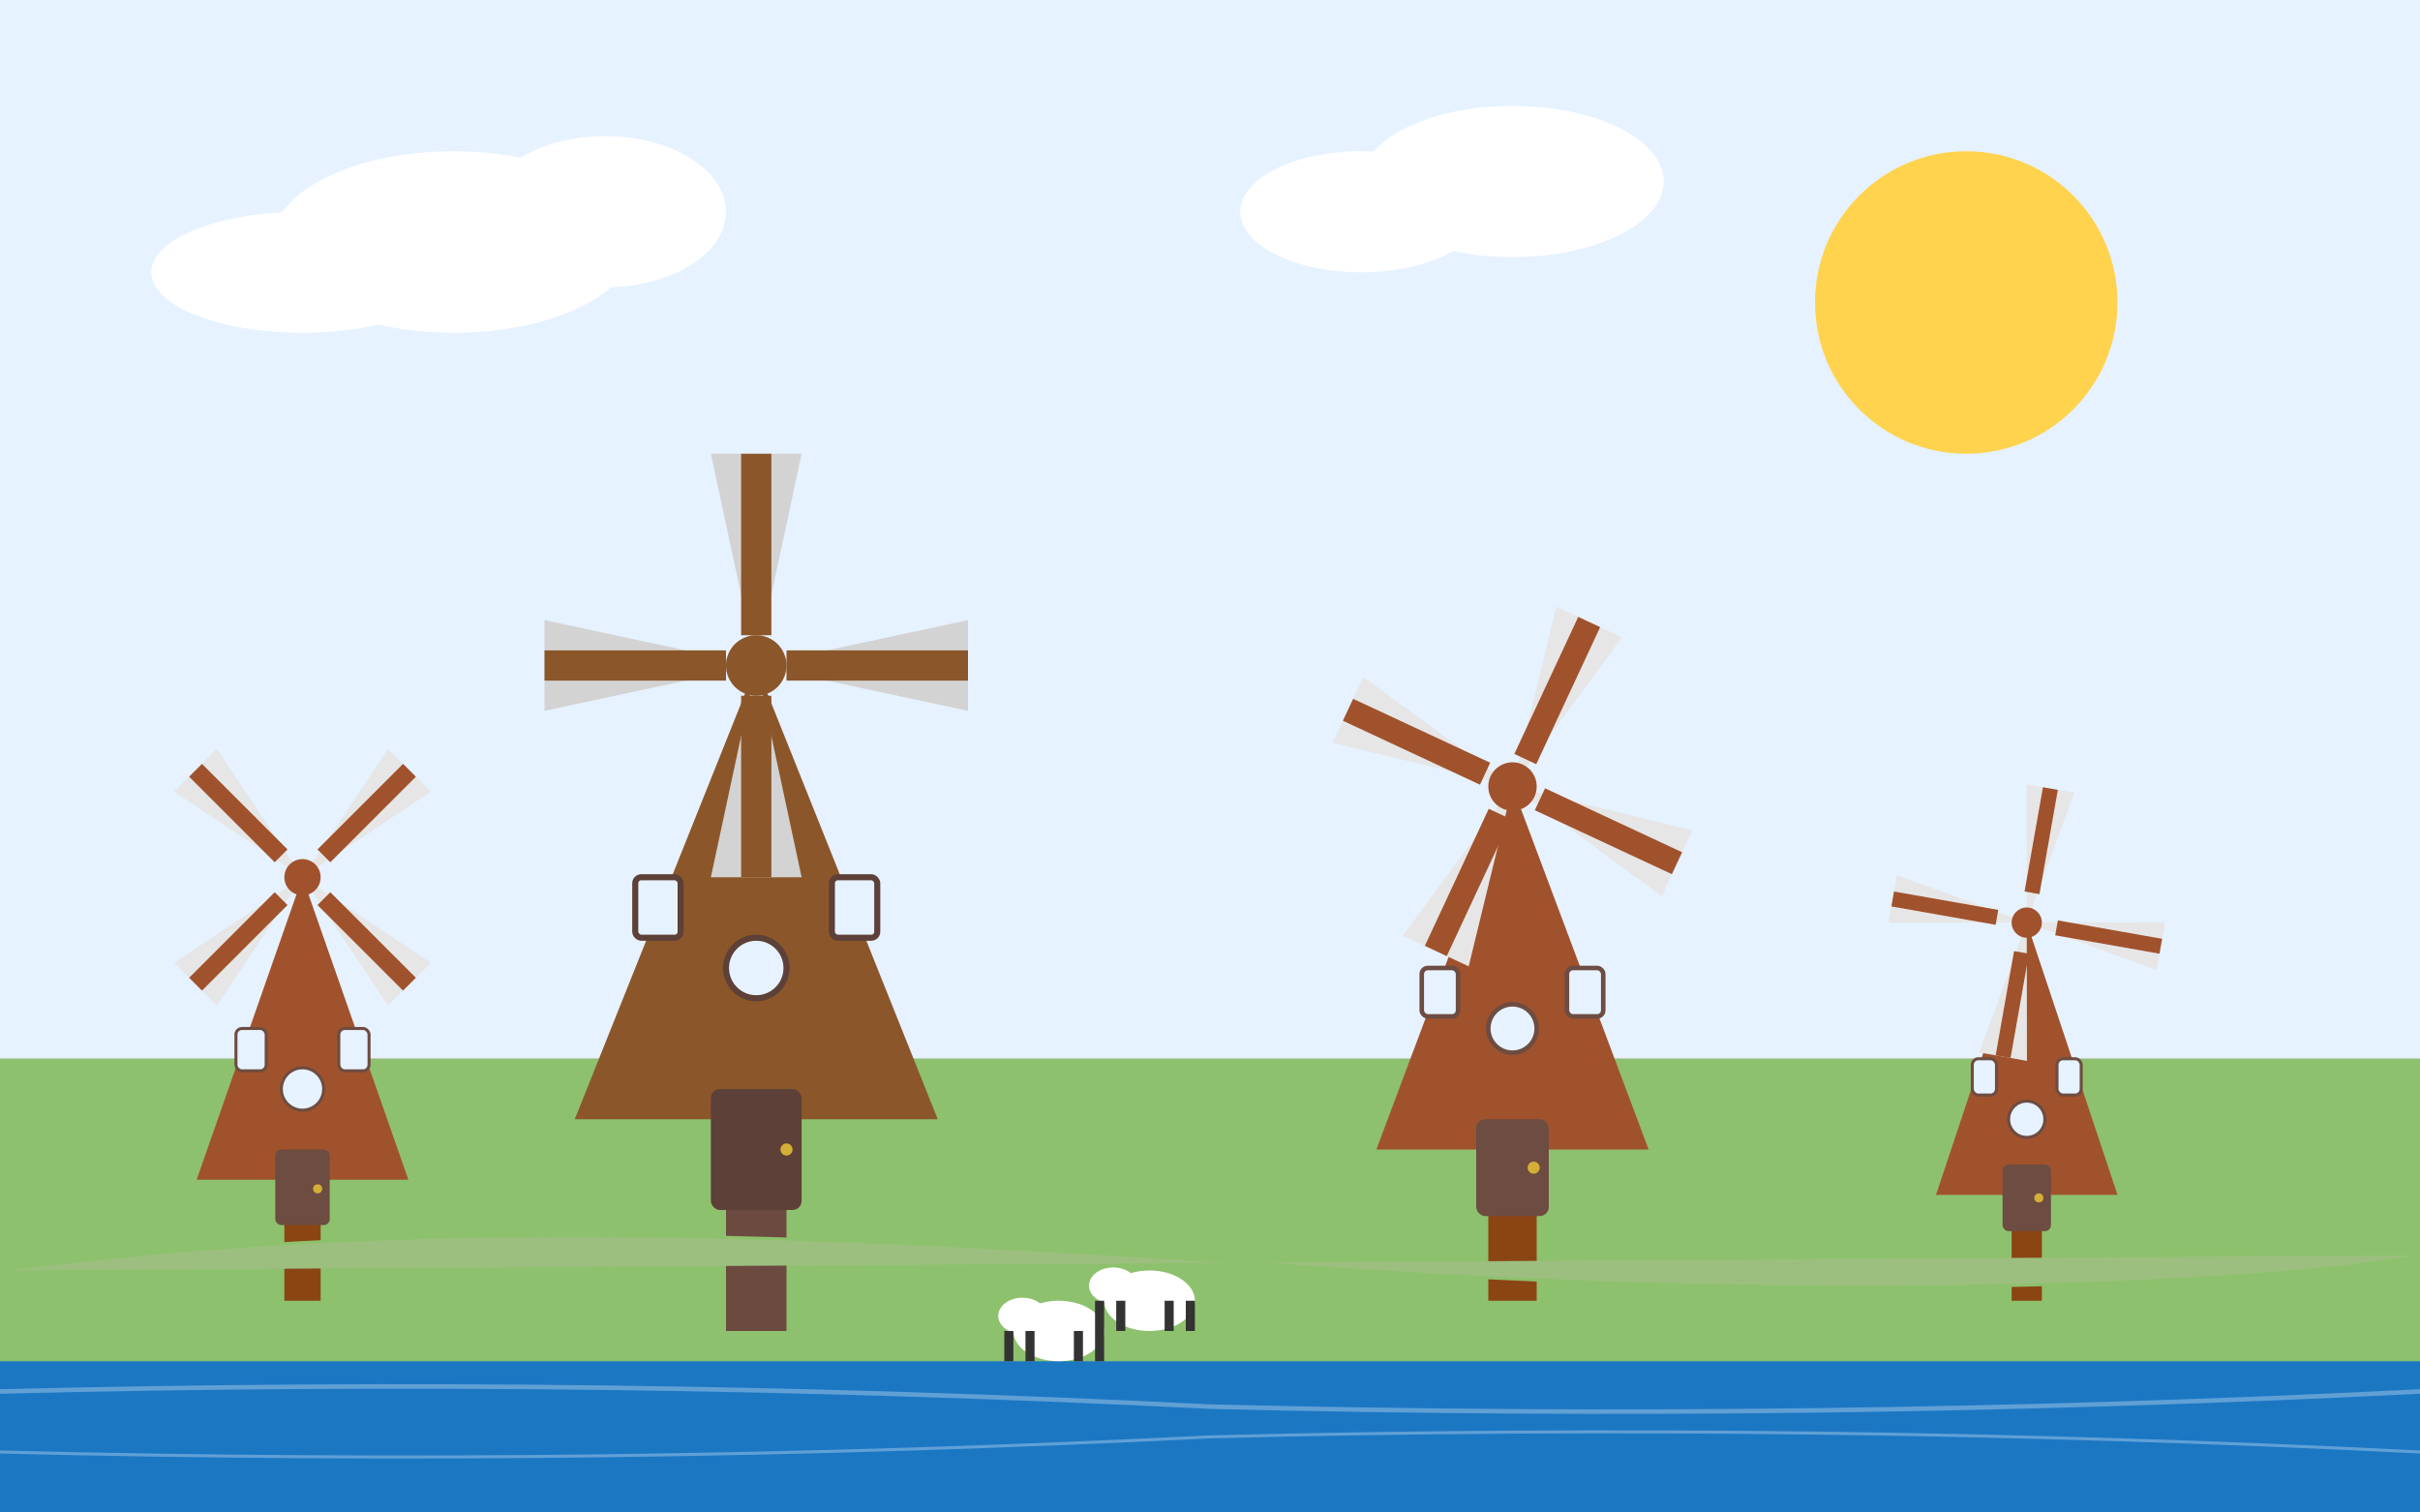 <svg xmlns="http://www.w3.org/2000/svg" width="800" height="500" viewBox="0 0 800 500">
  <rect x="0" y="0" width="800" height="500" fill="#808080" stroke="none"/>
  <!-- Sky Background -->
  <rect width="800" height="350" fill="#E6F2FF" />
  
  <!-- Grass Background -->
  <rect y="350" width="800" height="150" fill="#8EC16D" />
  
  <!-- Water in the foreground -->
  <rect y="450" width="800" height="50" fill="#1C77C3" />
  <g opacity="0.3">
    <path d="M0 460 Q200 455, 400 465 Q600 470, 800 460" stroke="#FFFFFF" stroke-width="1.5" fill="none" />
    <path d="M0 480 Q200 485, 400 475 Q600 470, 800 480" stroke="#FFFFFF" stroke-width="1" fill="none" />
  </g>
  
  <!-- Sun -->
  <circle cx="650" cy="100" r="50" fill="#FFD34E" />
  
  <!-- Clouds -->
  <g fill="#FFFFFF">
    <ellipse cx="150" cy="80" rx="60" ry="30" />
    <ellipse cx="200" cy="70" rx="40" ry="25" />
    <ellipse cx="100" cy="90" rx="50" ry="20" />
    
    <ellipse cx="500" cy="60" rx="50" ry="25" />
    <ellipse cx="450" cy="70" rx="40" ry="20" />
  </g>
  
  <!-- Windmill 1 (Large, Foreground) -->
  <g transform="translate(250, 370)">
    <!-- Base -->
    <path d="M-60 0 L0 -150 L60 0 Z" fill="#8B572A" />
    <rect x="-10" y="-10" width="20" height="80" fill="#6C4A3F" />
    
    <!-- Door -->
    <rect x="-15" y="-10" width="30" height="40" rx="3" fill="#5D4037" />
    <circle cx="10" cy="10" r="2" fill="#D4AF37" /> <!-- Doorknob -->
    
    <!-- Windows -->
    <rect x="-40" y="-80" width="15" height="20" rx="2" fill="#E6F2FF" stroke="#5D4037" stroke-width="2" />
    <rect x="25" y="-80" width="15" height="20" rx="2" fill="#E6F2FF" stroke="#5D4037" stroke-width="2" />
    <circle cx="0" cy="-50" r="10" fill="#E6F2FF" stroke="#5D4037" stroke-width="2" />
    
    <!-- Windmill Blades -->
    <g transform="translate(0, -150)">
      <g transform="rotate(0)">
        <path d="M0 0 L-15 -70 L15 -70 Z" fill="#D3D3D3" />
        <rect x="-5" y="-70" width="10" height="60" fill="#8B572A" />
      </g>
      <g transform="rotate(90)">
        <path d="M0 0 L-15 -70 L15 -70 Z" fill="#D3D3D3" />
        <rect x="-5" y="-70" width="10" height="60" fill="#8B572A" />
      </g>
      <g transform="rotate(180)">
        <path d="M0 0 L-15 -70 L15 -70 Z" fill="#D3D3D3" />
        <rect x="-5" y="-70" width="10" height="60" fill="#8B572A" />
      </g>
      <g transform="rotate(270)">
        <path d="M0 0 L-15 -70 L15 -70 Z" fill="#D3D3D3" />
        <rect x="-5" y="-70" width="10" height="60" fill="#8B572A" />
      </g>
      <circle cx="0" cy="0" r="10" fill="#8B572A" />
    </g>
  </g>
  
  <!-- Windmill 2 (Medium, Middle Ground) -->
  <g transform="translate(500, 380)">
    <!-- Base -->
    <path d="M-45 0 L0 -120 L45 0 Z" fill="#A0522D" />
    <rect x="-8" y="-10" width="16" height="60" fill="#8B4513" />
    
    <!-- Door -->
    <rect x="-12" y="-10" width="24" height="32" rx="3" fill="#6D4C41" />
    <circle cx="7" cy="6" r="2" fill="#D4AF37" /> <!-- Doorknob -->
    
    <!-- Windows -->
    <rect x="-30" y="-60" width="12" height="16" rx="2" fill="#E6F2FF" stroke="#6D4C41" stroke-width="1.5" />
    <rect x="18" y="-60" width="12" height="16" rx="2" fill="#E6F2FF" stroke="#6D4C41" stroke-width="1.5" />
    <circle cx="0" cy="-40" r="8" fill="#E6F2FF" stroke="#6D4C41" stroke-width="1.5" />
    
    <!-- Windmill Blades -->
    <g transform="translate(0, -120)">
      <g transform="rotate(25)">
        <path d="M0 0 L-12 -60 L12 -60 Z" fill="#E6E6E6" />
        <rect x="-4" y="-60" width="8" height="50" fill="#A0522D" />
      </g>
      <g transform="rotate(115)">
        <path d="M0 0 L-12 -60 L12 -60 Z" fill="#E6E6E6" />
        <rect x="-4" y="-60" width="8" height="50" fill="#A0522D" />
      </g>
      <g transform="rotate(205)">
        <path d="M0 0 L-12 -60 L12 -60 Z" fill="#E6E6E6" />
        <rect x="-4" y="-60" width="8" height="50" fill="#A0522D" />
      </g>
      <g transform="rotate(295)">
        <path d="M0 0 L-12 -60 L12 -60 Z" fill="#E6E6E6" />
        <rect x="-4" y="-60" width="8" height="50" fill="#A0522D" />
      </g>
      <circle cx="0" cy="0" r="8" fill="#A0522D" />
    </g>
  </g>
  
  <!-- Windmill 3 (Small, Background) -->
  <g transform="translate(100, 390)">
    <!-- Base -->
    <path d="M-35 0 L0 -100 L35 0 Z" fill="#A0522D" />
    <rect x="-6" y="-10" width="12" height="50" fill="#8B4513" />
    
    <!-- Door -->
    <rect x="-9" y="-10" width="18" height="25" rx="2" fill="#6D4C41" />
    <circle cx="5" cy="3" r="1.5" fill="#D4AF37" /> <!-- Doorknob -->
    
    <!-- Windows -->
    <rect x="-22" y="-50" width="10" height="14" rx="2" fill="#E6F2FF" stroke="#6D4C41" stroke-width="1" />
    <rect x="12" y="-50" width="10" height="14" rx="2" fill="#E6F2FF" stroke="#6D4C41" stroke-width="1" />
    <circle cx="0" cy="-30" r="7" fill="#E6F2FF" stroke="#6D4C41" stroke-width="1" />
    
    <!-- Windmill Blades -->
    <g transform="translate(0, -100)">
      <g transform="rotate(45)">
        <path d="M0 0 L-10 -50 L10 -50 Z" fill="#E6E6E6" />
        <rect x="-3" y="-50" width="6" height="40" fill="#A0522D" />
      </g>
      <g transform="rotate(135)">
        <path d="M0 0 L-10 -50 L10 -50 Z" fill="#E6E6E6" />
        <rect x="-3" y="-50" width="6" height="40" fill="#A0522D" />
      </g>
      <g transform="rotate(225)">
        <path d="M0 0 L-10 -50 L10 -50 Z" fill="#E6E6E6" />
        <rect x="-3" y="-50" width="6" height="40" fill="#A0522D" />
      </g>
      <g transform="rotate(315)">
        <path d="M0 0 L-10 -50 L10 -50 Z" fill="#E6E6E6" />
        <rect x="-3" y="-50" width="6" height="40" fill="#A0522D" />
      </g>
      <circle cx="0" cy="0" r="6" fill="#A0522D" />
    </g>
  </g>
  
  <!-- Windmill 4 (Background) -->
  <g transform="translate(670, 395)">
    <!-- Base -->
    <path d="M-30 0 L0 -90 L30 0 Z" fill="#A0522D" />
    <rect x="-5" y="-10" width="10" height="45" fill="#8B4513" />
    
    <!-- Door -->
    <rect x="-8" y="-10" width="16" height="22" rx="2" fill="#6D4C41" />
    <circle cx="4" cy="1" r="1.5" fill="#D4AF37" /> <!-- Doorknob -->
    
    <!-- Windows -->
    <rect x="-18" y="-45" width="8" height="12" rx="2" fill="#E6F2FF" stroke="#6D4C41" stroke-width="1" />
    <rect x="10" y="-45" width="8" height="12" rx="2" fill="#E6F2FF" stroke="#6D4C41" stroke-width="1" />
    <circle cx="0" cy="-25" r="6" fill="#E6F2FF" stroke="#6D4C41" stroke-width="1" />
    
    <!-- Windmill Blades -->
    <g transform="translate(0, -90)">
      <g transform="rotate(10)">
        <path d="M0 0 L-8 -45 L8 -45 Z" fill="#E6E6E6" />
        <rect x="-2.5" y="-45" width="5" height="35" fill="#A0522D" />
      </g>
      <g transform="rotate(100)">
        <path d="M0 0 L-8 -45 L8 -45 Z" fill="#E6E6E6" />
        <rect x="-2.5" y="-45" width="5" height="35" fill="#A0522D" />
      </g>
      <g transform="rotate(190)">
        <path d="M0 0 L-8 -45 L8 -45 Z" fill="#E6E6E6" />
        <rect x="-2.5" y="-45" width="5" height="35" fill="#A0522D" />
      </g>
      <g transform="rotate(280)">
        <path d="M0 0 L-8 -45 L8 -45 Z" fill="#E6E6E6" />
        <rect x="-2.5" y="-45" width="5" height="35" fill="#A0522D" />
      </g>
      <circle cx="0" cy="0" r="5" fill="#A0522D" />
    </g>
  </g>
  
  <!-- Sheep (Dutch landscape element) -->
  <g transform="translate(350, 440)">
    <ellipse cx="0" cy="0" rx="15" ry="10" fill="#FFFFFF" />
    <ellipse cx="-12" cy="-5" rx="8" ry="6" fill="#FFFFFF" />
    <rect x="-18" y="0" width="3" height="10" fill="#333333" />
    <rect x="-11" y="0" width="3" height="10" fill="#333333" />
    <rect x="5" y="0" width="3" height="10" fill="#333333" />
    <rect x="12" y="0" width="3" height="10" fill="#333333" />
  </g>
  
  <g transform="translate(380, 430)">
    <ellipse cx="0" cy="0" rx="15" ry="10" fill="#FFFFFF" />
    <ellipse cx="-12" cy="-5" rx="8" ry="6" fill="#FFFFFF" />
    <rect x="-18" y="0" width="3" height="10" fill="#333333" />
    <rect x="-11" y="0" width="3" height="10" fill="#333333" />
    <rect x="5" y="0" width="3" height="10" fill="#333333" />
    <rect x="12" y="0" width="3" height="10" fill="#333333" />
  </g>
  
  <!-- Dike (Dutch landscape element) -->
  <path d="M0 420 C150 400, 300 410, 450 420 C600 430, 750 425, 800 415" fill="#9CBF7F" stroke="#8EC16D" stroke-width="1" />
</svg>
